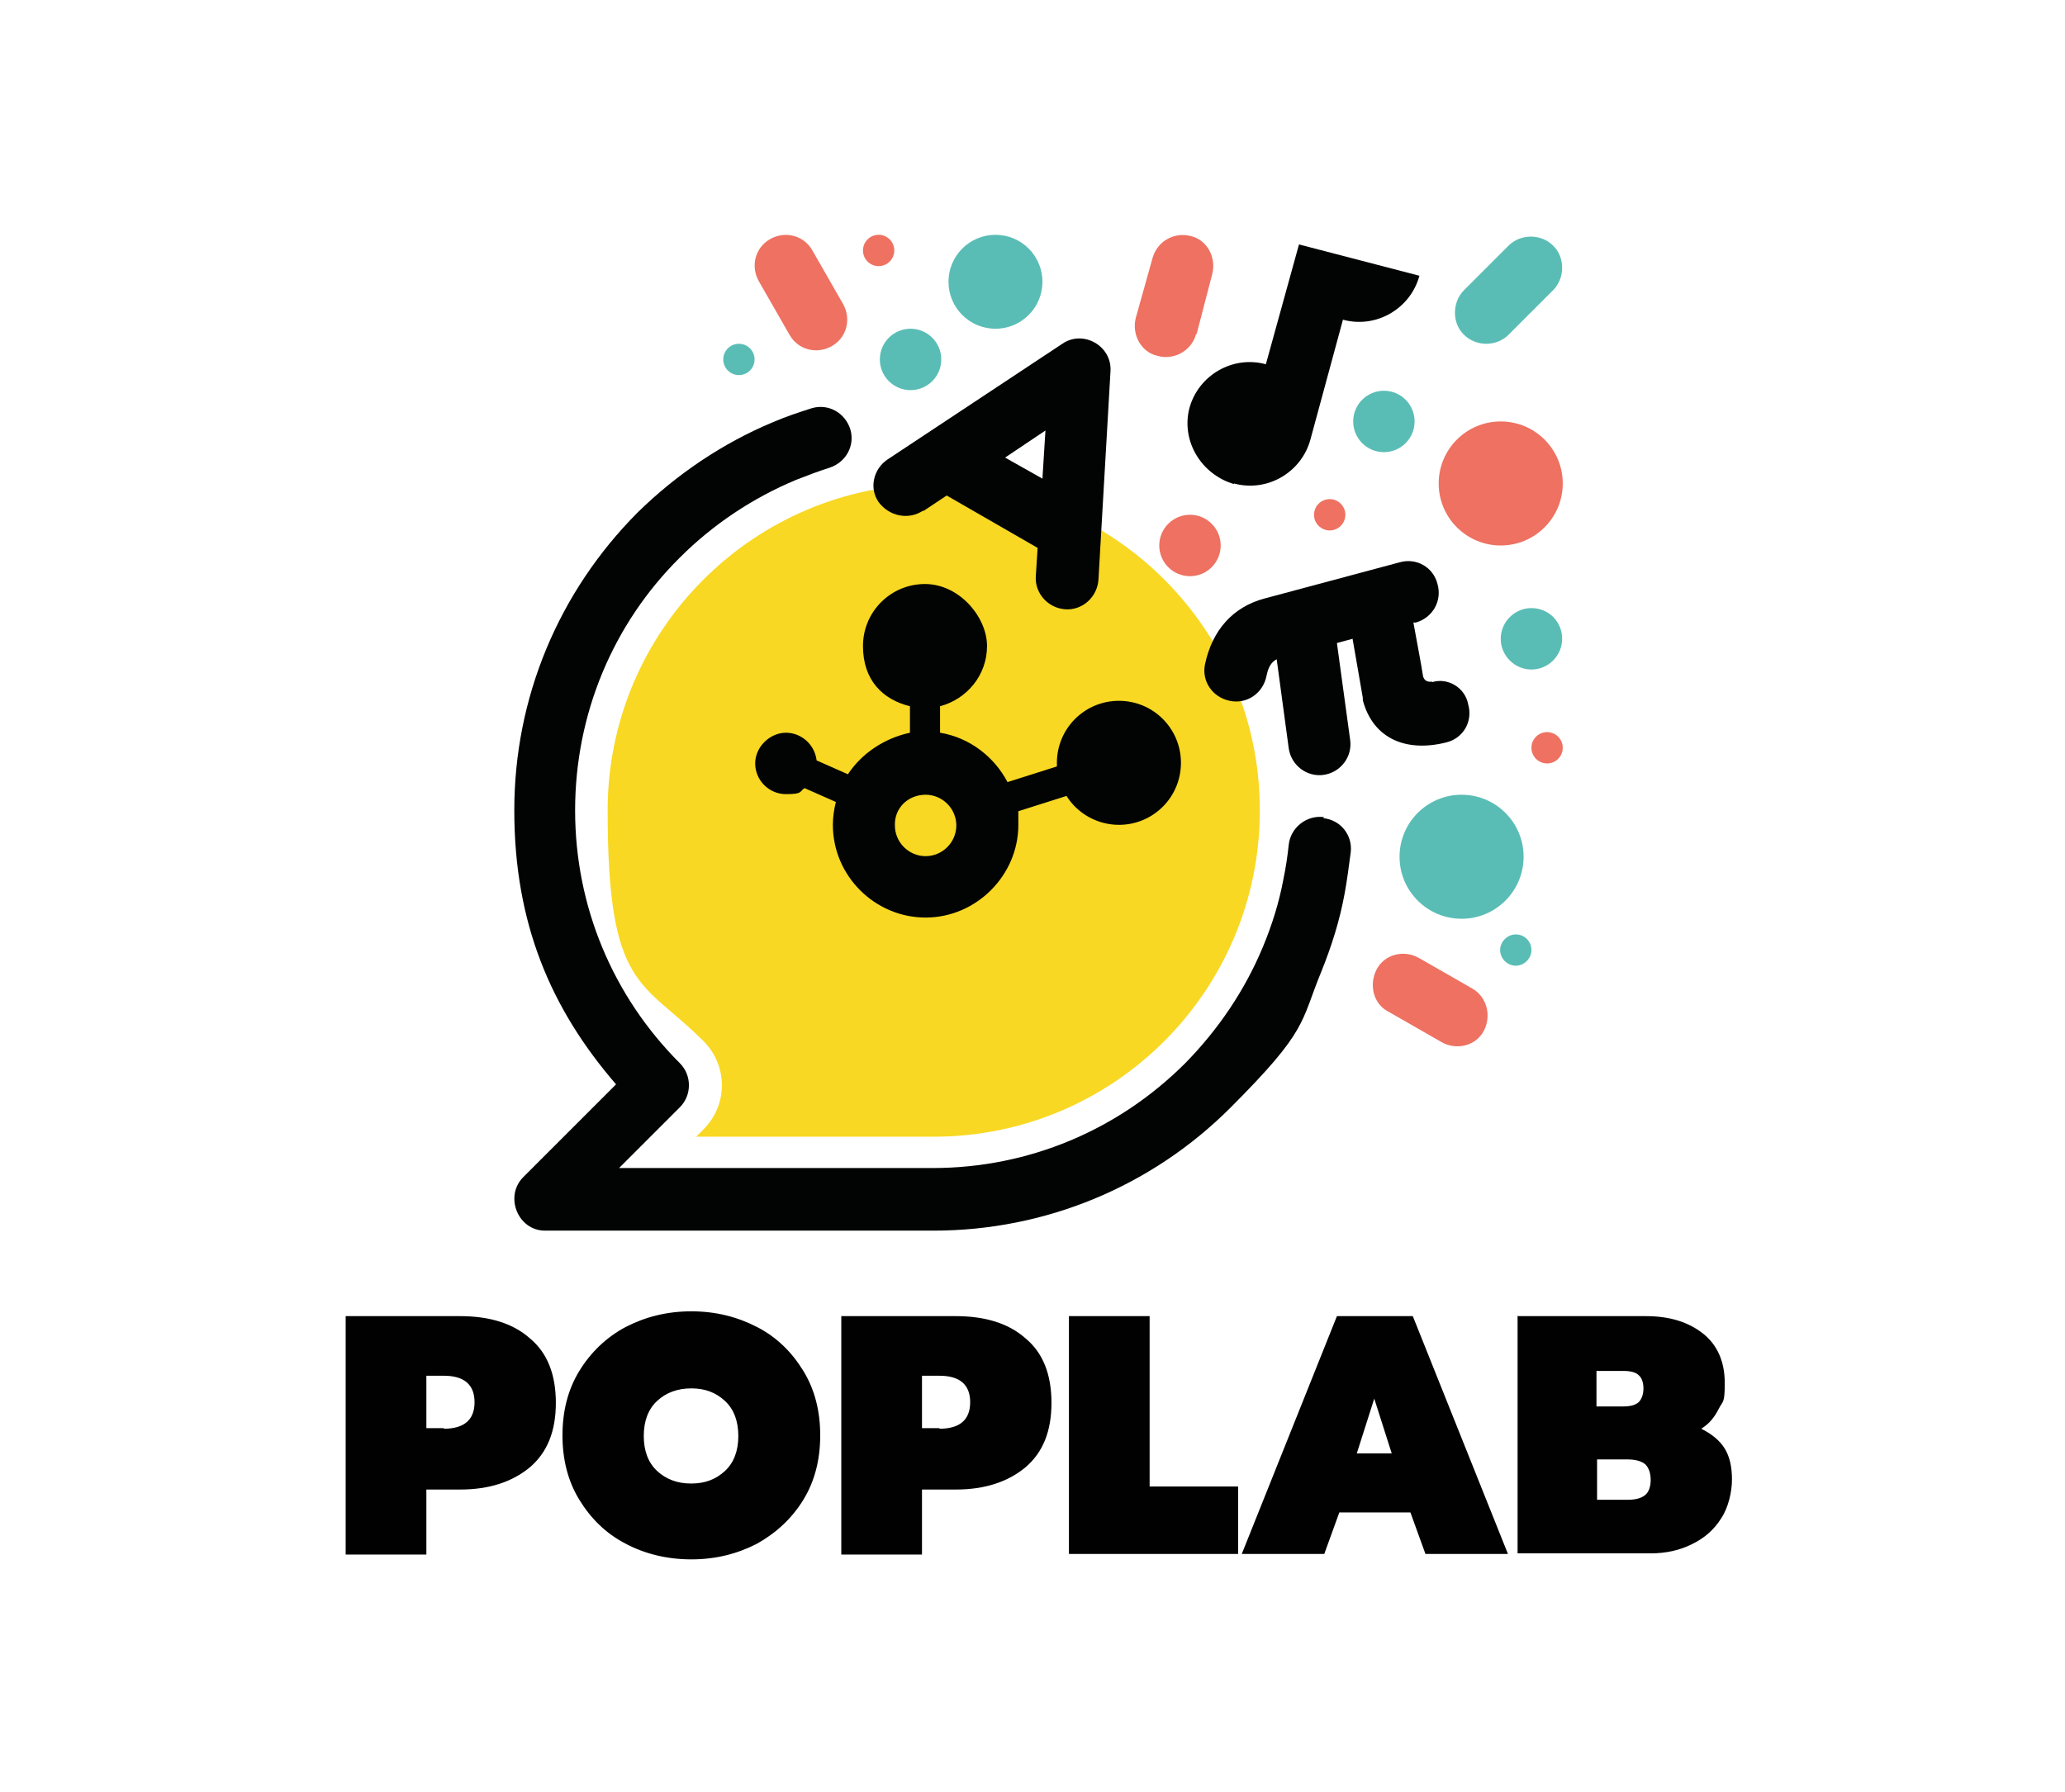 <?xml version="1.0" encoding="UTF-8"?> <svg xmlns="http://www.w3.org/2000/svg" version="1.1" viewBox="0 0 342.9 297.7"><defs><style> .cls-1, .cls-2, .cls-3, .cls-4 { fill-rule: evenodd; } .cls-1, .cls-5 { fill: #ee7161; } .cls-2 { fill: #010101; } .cls-6, .cls-4 { fill: #5abdb5; } .cls-7 { fill: #020303; } .cls-3 { fill: #f8d822; } </style></defs><g><g id="Calque_1"><g><path id="Combined-Shape" class="cls-3" d="M153.2,188.8h1.8c30,0,54.2-24.3,54.2-54.2s-24.2-54.2-54.1-54.2-54.2,24.3-54.2,54.2,5.7,28.1,15.9,38.3c4.1,4.1,4.1,10.6,0,14.7l-1.2,1.2h37.7-.1Z"></path><g><circle class="cls-6" cx="151.2" cy="59.7" r="5.1"></circle><circle class="cls-6" cx="229.8" cy="70" r="5.1"></circle><circle class="cls-6" cx="122.7" cy="59.7" r="2.6"></circle><path class="cls-4" d="M251.7,155.2c-1.4,0-2.6,1.2-2.6,2.6s1.2,2.6,2.6,2.6,2.6-1.2,2.6-2.6-1.1-2.6-2.6-2.6Z"></path><circle class="cls-6" cx="165.3" cy="46.8" r="7.8"></circle><path class="cls-4" d="M254.3,101c-2.8,0-5.1,2.3-5.1,5.1s2.3,5.1,5.1,5.1,5.1-2.3,5.1-5.1-2.2-5.1-5.1-5.1h0Z"></path><circle class="cls-6" cx="242.7" cy="142.3" r="10.3"></circle><path class="cls-4" d="M250.5,55.6l7.4-7.4c2-2,2-5.5,0-7.4-2-2-5.4-2-7.4,0l-7.4,7.4c-2,2-2,5.5,0,7.4,2,2,5.4,2,7.4,0Z"></path></g><g><circle class="cls-5" cx="220.8" cy="85.5" r="2.6"></circle><circle class="cls-5" cx="256.9" cy="124.2" r="2.6"></circle><circle class="cls-5" cx="145.9" cy="41.6" r="2.6"></circle><circle class="cls-5" cx="249.2" cy="80.3" r="10.3"></circle><circle class="cls-5" cx="197.6" cy="90.6" r="5.1"></circle><path class="cls-1" d="M134.9,41.6c-1.4-2.5-4.5-3.3-7-1.9s-3.3,4.5-1.9,7l5.1,8.9c1.4,2.5,4.5,3.3,7,1.9s3.3-4.5,1.9-7l-5.1-8.9h0Z"></path><path class="cls-1" d="M244.5,164.2l-8.9-5.1c-2.5-1.4-5.7-.6-7,1.9s-.6,5.7,1.9,7l8.9,5.1c2.5,1.4,5.7.6,7-1.9s.5-5.6-1.9-7Z"></path><path class="cls-1" d="M198.7,55.5l2.6-10c.7-2.8-.9-5.7-3.6-6.3-2.8-.7-5.5.9-6.3,3.6l-2.8,10c-.7,2.8.9,5.7,3.6,6.3,2.8.8,5.7-.9,6.4-3.6h.1Z"></path></g><path class="cls-7" d="M219.7,135.7c-2.8-.3-5.4,1.8-5.7,4.6-.2,1.9-.5,3.9-.9,5.8-.7,3.8-1.9,7.6-3.4,11.2-3,7.2-7.4,13.7-12.9,19.3-11.1,11.1-26,17.4-41.9,17.4h-52.1l10.1-10.1c2-2,2-5.3,0-7.3-11.1-11.1-17.4-26-17.4-42s6.3-31,17.4-42c5.5-5.5,12.1-9.9,19.3-12.9,1.8-.7,3.6-1.4,5.5-2,2.8-.9,4.3-3.7,3.5-6.4-.9-2.8-3.7-4.3-6.4-3.5-2.2.7-4.3,1.4-6.4,2.3-8.4,3.5-16.1,8.7-22.6,15.1-13,13.1-20.4,30.6-20.4,49.4s6.1,33,16.9,45.5l-15.4,15.4c-3.2,3.2-.9,8.9,3.6,8.9h64.5c18.7,0,36.3-7.4,49.3-20.4s11.6-14.1,15.1-22.6c1.7-4.2,3.1-8.6,3.9-13.1.4-2.2.7-4.5,1-6.8.3-2.8-1.7-5.3-4.5-5.6v-.2Z"></path><path class="cls-7" d="M204.9,80.3c5.5,1.5,11.2-1.8,12.7-7.3l5.4-19.9c5.5,1.5,11.2-1.8,12.7-7.3l-10-2.6-10-2.6-5.5,19.9c-5.5-1.5-11.2,1.8-12.7,7.3-1.4,5.5,2,11,7.4,12.6h0Z"></path><path class="cls-7" d="M140.8,128.6l-5.2-2.3c-.3-2.6-2.5-4.6-5.1-4.6s-5.1,2.3-5.1,5.1,2.3,5.1,5.1,5.1,2.2-.4,3.1-1l5.2,2.3c-.3,1.2-.5,2.5-.5,3.8,0,8.5,7,15.4,15.4,15.4s15.4-7,15.4-15.4,0-1.5-.2-2.2l8.2-2.6c1.8,2.9,5.1,4.8,8.7,4.8,5.7,0,10.3-4.6,10.3-10.3s-4.6-10.3-10.3-10.3-10.3,4.6-10.3,10.3v.6l-8.2,2.6c-2.2-4.2-6.3-7.4-11.2-8.2v-4.4c4.5-1.2,7.8-5.2,7.8-10s-4.6-10.3-10.3-10.3-10.3,4.6-10.3,10.3,3.3,8.9,7.8,10v4.4c-4.2.9-8,3.4-10.3,6.9h0ZM153.7,132c2.8,0,5.1,2.3,5.1,5.1s-2.3,5.1-5.1,5.1-5.1-2.3-5.1-5.1c-.1-2.9,2.2-5.1,5.1-5.1Z"></path><path class="cls-7" d="M237.8,113.2s-1.2.3-1.5-.9c-.3-2-.9-5-1.6-8.9h.4c2.8-.8,4.4-3.6,3.6-6.4-.7-2.8-3.5-4.4-6.3-3.6l-22.4,6c-5.3,1.4-8.7,5.3-9.9,10.9-.6,2.8,1.2,5.5,4.1,6.1,2.8.6,5.5-1.2,6.1-4.1.3-1.6.9-2.4,1.7-2.8l2,14.8c.4,2.8,3,4.8,5.8,4.4s4.8-3,4.4-5.8l-2.2-16.1,2.6-.7,1.7,9.8v.4c1.7,6.4,7.2,8.7,13.9,7,2.8-.7,4.4-3.5,3.6-6.3-.5-2.8-3.4-4.5-6-3.7h0Z"></path><path class="cls-7" d="M153.3,84.9l3.9-2.6,15.1,8.7-.3,4.7c-.2,2.8,2,5.3,4.9,5.5,2.8.2,5.3-2,5.5-4.9l2-34.6c.3-4.2-4.5-7-8-4.6l-29,19.2c-2.4,1.6-3.1,4.8-1.5,7.1,1.8,2.4,5,3,7.4,1.4h0ZM173.6,71.5l-.5,8-6.2-3.5,6.7-4.5Z"></path></g><path class="cls-2" d="M57.4,218.6h19c4.9,0,8.8,1.2,11.6,3.7,2.9,2.4,4.3,6,4.3,10.7s-1.4,8.2-4.3,10.7c-2.9,2.4-6.7,3.7-11.6,3.7h-5.6v10.8h-13.4v-39.5h0ZM73.7,237.3c3.4,0,5.1-1.5,5.1-4.4s-1.7-4.4-5.1-4.4h-2.9v8.7h2.9ZM114.8,259c-4,0-7.7-.9-10.9-2.6-3.3-1.7-5.8-4.2-7.7-7.3-1.9-3.1-2.8-6.7-2.8-10.7s.9-7.6,2.8-10.7c1.9-3.1,4.5-5.6,7.7-7.3,3.3-1.7,6.9-2.6,10.9-2.6s7.6.9,10.9,2.6c3.3,1.7,5.8,4.2,7.7,7.3,1.9,3.1,2.8,6.7,2.8,10.7s-.9,7.6-2.8,10.7c-1.9,3.1-4.5,5.5-7.7,7.3-3.3,1.7-6.9,2.6-10.9,2.6ZM114.8,246.4c2.3,0,4.1-.7,5.6-2.1,1.5-1.4,2.2-3.4,2.2-5.8s-.7-4.4-2.2-5.8c-1.5-1.4-3.3-2.1-5.6-2.1s-4.2.7-5.7,2.1c-1.5,1.4-2.2,3.4-2.2,5.8s.7,4.4,2.2,5.8c1.5,1.4,3.4,2.1,5.6,2.1h0ZM139.7,218.6h19c4.9,0,8.8,1.2,11.6,3.7,2.9,2.4,4.3,6,4.3,10.7s-1.4,8.2-4.3,10.7c-2.9,2.4-6.7,3.7-11.6,3.7h-5.6v10.8h-13.4v-39.5h0ZM156,237.3c3.4,0,5.1-1.5,5.1-4.4s-1.7-4.4-5.1-4.4h-2.9v8.7h2.9ZM177.5,218.6h13.4v28.3h14.7v11.2h-28.1v-39.5h0ZM221.9,218.6h12.7l15.8,39.5h-13.7l-2.5-6.9h-11.8l-2.5,6.9h-13.7l15.8-39.5h-.1ZM231.1,241.4l-2.9-9.1-2.9,9.1h5.9-.1ZM252.1,218.6h21.2c4,0,7.1,1,9.5,2.9s3.6,4.7,3.6,8.2-.3,2.9-1,4.3c-.7,1.4-1.6,2.5-2.9,3.3,1.8.9,3.1,2,3.9,3.3s1.2,3,1.2,5.1-.6,4.7-1.8,6.5c-1.2,1.9-2.8,3.3-4.9,4.3-2,1-4.3,1.5-6.8,1.5h-22.1v-39.5h0ZM269.5,233.6c1.2,0,2-.2,2.6-.7.5-.5.8-1.3.8-2.3s-.3-1.8-.8-2.2c-.5-.5-1.4-.7-2.6-.7h-4.4v5.9h4.4ZM270.3,249.1c1.4,0,2.3-.3,2.9-.8s.9-1.4.9-2.5-.3-2-.9-2.6c-.6-.5-1.6-.8-2.9-.8h-5.1v6.7h5.1Z"></path></g></g></svg> 